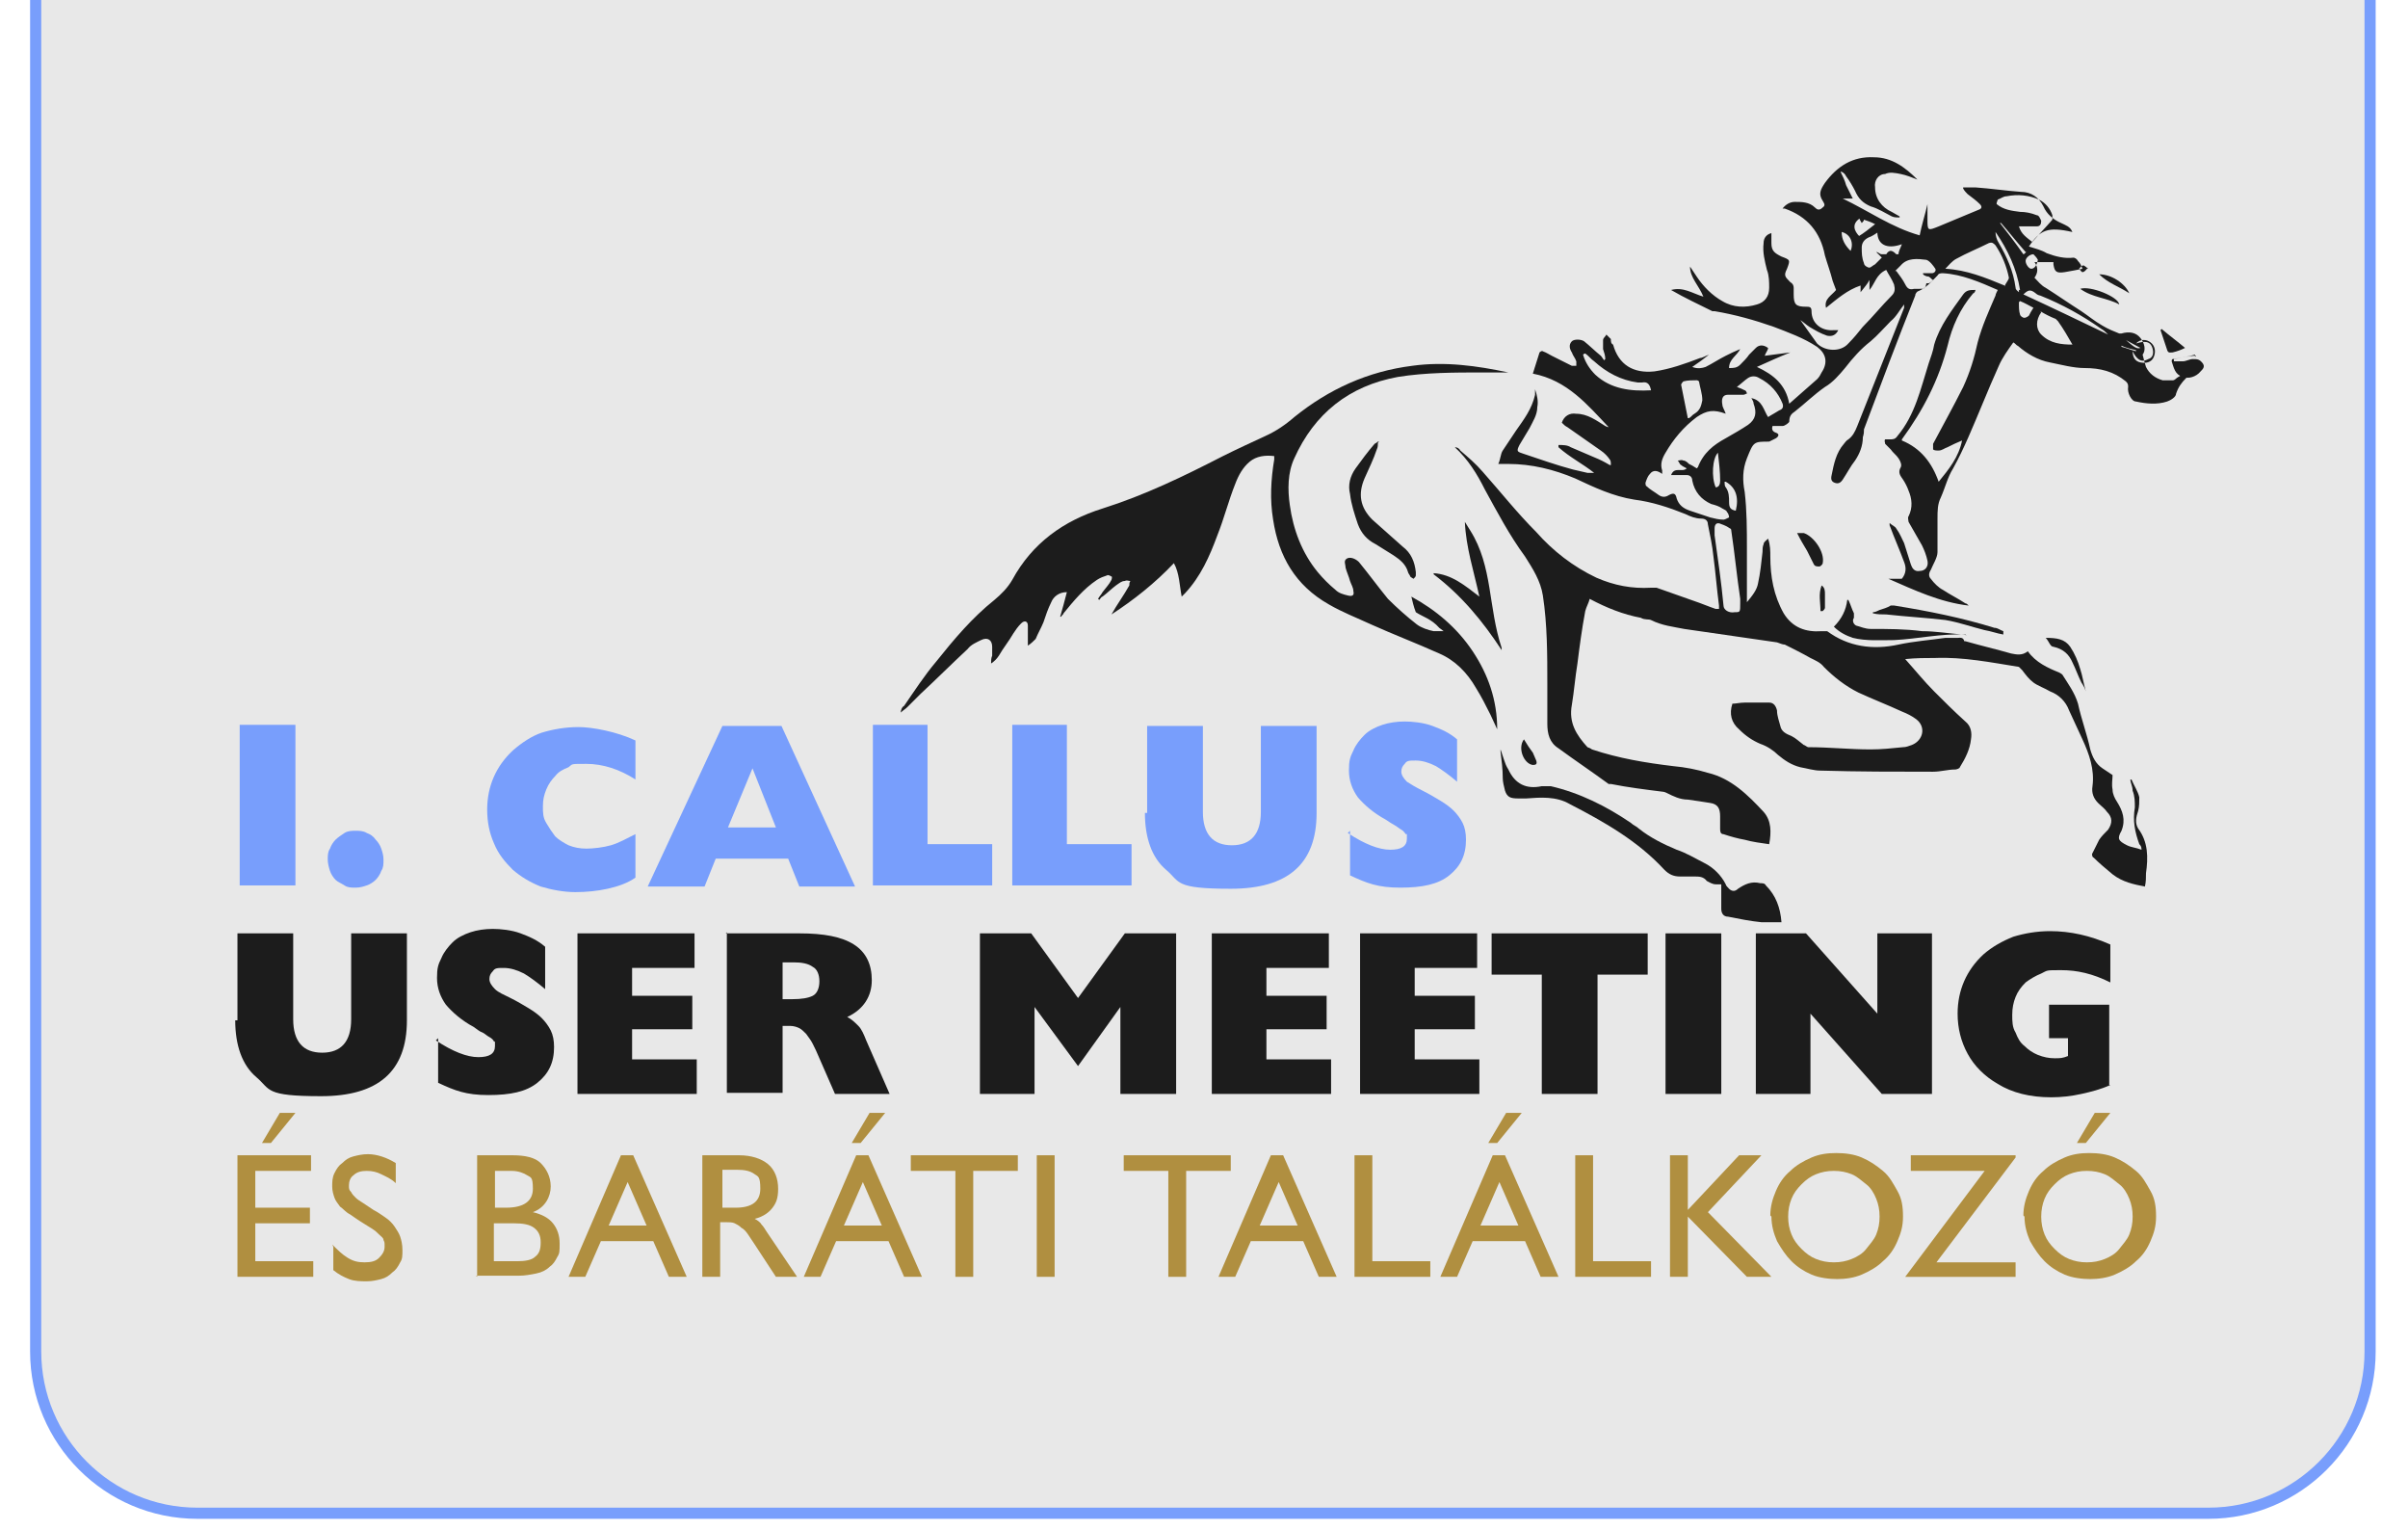 <svg xmlns="http://www.w3.org/2000/svg" id="Layer_1" data-name="Layer 1" viewBox="0 0 216 137.2"><defs><style>      .cls-1 {        fill: none;        stroke: #789efc;      }      .cls-2 {        fill: #e8e8e8;      }      .cls-2, .cls-3, .cls-4, .cls-5 {        stroke-width: 0px;      }      .cls-3 {        fill: #1c1c1c;      }      .cls-4 {        fill: #b08f40;      }      .cls-5 {        fill: #789efc;      }    </style></defs><g><path class="cls-2" d="M3.2,0v121.2c0,8,6.5,14.5,14.5,14.5h180.4c8,0,14.5-6.5,14.5-14.5V0H3.2Z"></path><path class="cls-1" d="M3.2,0v121.2c0,8,6.5,14.5,14.5,14.5h180.4c8,0,14.5-6.5,14.5-14.5V0"></path></g><g><path class="cls-5" d="M21.5,65h5v14.4h-5v-14.4Z"></path><path class="cls-5" d="M29.4,77.1c0-.4,0-.7.2-1,.1-.3.3-.6.5-.8.2-.2.5-.4.8-.6s.7-.2,1-.2.7,0,1,.2c.3.1.6.3.8.6.2.2.4.5.5.8.1.3.2.6.2,1s0,.7-.2,1c-.1.3-.3.6-.5.8s-.5.4-.8.5c-.3.1-.6.2-1,.2s-.7,0-1-.2-.6-.3-.8-.5-.4-.5-.5-.8c-.1-.3-.2-.7-.2-1Z"></path></g><g><path class="cls-5" d="M57,69.9c-1.4-.9-2.9-1.4-4.4-1.4s-1.2,0-1.6.3c-.5.2-.9.4-1.2.8-.3.3-.6.7-.8,1.2-.2.5-.3.9-.3,1.5s0,1,.3,1.5.5.8.8,1.2c.3.3.8.6,1.2.8.5.2,1,.3,1.6.3s1.5-.1,2.2-.3c.7-.2,1.4-.6,2.2-1v3.9c-.7.5-1.6.8-2.5,1s-1.9.3-2.9.3-2.1-.2-3.1-.5c-1-.4-1.8-.9-2.5-1.5-.7-.7-1.3-1.4-1.7-2.4-.4-.9-.6-1.9-.6-3,0-2.1.8-3.9,2.3-5.3.8-.7,1.7-1.3,2.6-1.6,1-.3,2.1-.5,3.3-.5s3.4.4,5.1,1.2v4Z"></path><path class="cls-5" d="M58.1,79.5l6.7-14.4h5.3l6.6,14.4h-5l-1-2.5h-6.5l-1,2.5h-5.1ZM69.6,74.2l-2.1-5.3-2.2,5.3h4.3Z"></path><path class="cls-5" d="M78.2,65h5v10.7h5.8v3.7h-10.7v-14.4Z"></path><path class="cls-5" d="M90.7,65h5v10.7h5.8v3.7h-10.7v-14.4Z"></path><path class="cls-5" d="M102.9,72.9v-7.8h5v7.7c0,2,.9,3,2.6,3s2.6-1,2.6-3v-7.7h5v7.8c0,4.6-2.6,6.8-7.7,6.8s-4.5-.6-5.8-1.7-1.9-2.9-1.9-5.1Z"></path><path class="cls-5" d="M120.9,74.7c1.5,1,2.8,1.5,3.8,1.5s1.5-.3,1.5-1,0-.3-.1-.4-.2-.3-.4-.4c-.2-.1-.4-.3-.6-.4s-.5-.3-.8-.5c-1.1-.6-1.9-1.3-2.5-2-.5-.7-.8-1.5-.8-2.4s.1-1.2.4-1.8c.2-.5.6-1,1-1.4.4-.4,1-.7,1.6-.9.6-.2,1.3-.3,2-.3s1.7.1,2.5.4c.8.3,1.5.6,2.2,1.2v3.8c-.7-.6-1.4-1.1-1.9-1.4-.6-.3-1.2-.5-1.8-.5s-.8,0-1,.3c-.2.2-.3.4-.3.7s.2.6.5.9c.3.2.8.5,1.4.8.6.3,1.1.6,1.6.9.5.3.9.6,1.2.9s.6.7.8,1.1c.2.4.3.9.3,1.5,0,1.4-.5,2.4-1.5,3.2s-2.4,1.1-4.4,1.1-3-.4-4.5-1.1v-4Z"></path></g><g><path class="cls-3" d="M21.3,91.5v-7.8h5v7.7c0,2,.9,3,2.6,3s2.6-1,2.6-3v-7.7h5v7.8c0,4.6-2.6,6.8-7.7,6.8s-4.5-.6-5.8-1.7-1.9-2.9-1.9-5.1Z"></path><path class="cls-3" d="M39.1,93.3c1.5,1,2.8,1.5,3.8,1.5s1.5-.3,1.5-1,0-.3-.1-.4c0-.1-.2-.3-.4-.4s-.4-.3-.6-.4c-.3-.1-.5-.3-.8-.5-1.1-.6-1.9-1.3-2.5-2-.5-.7-.8-1.5-.8-2.4s.1-1.2.4-1.8c.2-.5.6-1,1-1.4s1-.7,1.6-.9c.6-.2,1.3-.3,2-.3s1.7.1,2.5.4c.8.3,1.5.6,2.2,1.2v3.8c-.7-.6-1.4-1.1-1.9-1.4-.6-.3-1.2-.5-1.8-.5s-.8,0-1,.3c-.2.2-.3.4-.3.7s.2.6.5.9.8.5,1.4.8c.6.3,1.1.6,1.6.9.5.3.9.6,1.2.9.3.3.6.7.8,1.1s.3.9.3,1.5c0,1.4-.5,2.4-1.5,3.2s-2.4,1.1-4.4,1.1-3-.4-4.5-1.1v-4Z"></path><path class="cls-3" d="M51.8,98.1v-14.4h10.5v3.1h-5.6v2.5h5.4v3h-5.4v2.7h5.8v3.1h-10.7Z"></path><path class="cls-3" d="M65.1,83.7h6.6c2.2,0,3.8.3,4.9,1,1.1.7,1.6,1.8,1.6,3.2s-.7,2.6-2.2,3.3c.4.2.7.5,1,.8.3.3.5.8.7,1.3l2.1,4.8h-4.9l-1.4-3.2c-.2-.5-.4-.9-.6-1.3-.2-.4-.4-.6-.6-.9-.2-.2-.4-.4-.6-.5-.2-.1-.5-.2-.8-.2h-.7v6h-5v-14.4ZM70.1,89.6h1c.8,0,1.4-.1,1.8-.3s.6-.7.6-1.3-.2-1.1-.6-1.3c-.4-.3-1-.4-1.7-.4h-1v3.4Z"></path><path class="cls-3" d="M87.9,98.1v-14.4h4.6l4.2,5.8,4.2-5.8h4.6v14.4h-5v-7.8l-3.8,5.3-3.9-5.3v7.8h-5Z"></path><path class="cls-3" d="M108.7,98.1v-14.4h10.5v3.1h-5.6v2.5h5.4v3h-5.4v2.7h5.8v3.1h-10.7Z"></path><path class="cls-3" d="M122,98.1v-14.4h10.5v3.1h-5.6v2.5h5.4v3h-5.4v2.7h5.8v3.1h-10.7Z"></path><path class="cls-3" d="M133.8,83.7h14v3.7h-4.5v10.7h-5v-10.7h-4.5v-3.7Z"></path><path class="cls-3" d="M149.4,83.7h5v14.4h-5v-14.4Z"></path><path class="cls-3" d="M157.5,98.1v-14.4h4.5l6.4,7.2v-7.2h4.9v14.4h-4.5l-6.4-7.2v7.2h-4.9Z"></path><path class="cls-3" d="M189.3,97.3c-.9.4-1.7.6-2.6.8-.9.2-1.8.3-2.7.3-1.9,0-3.5-.4-4.8-1.2-1.2-.7-2.1-1.6-2.7-2.7-.6-1.1-.9-2.3-.9-3.6,0-2.1.8-3.9,2.3-5.3.8-.7,1.7-1.2,2.7-1.6,1-.3,2.1-.5,3.3-.5,1.8,0,3.6.4,5.4,1.2v3.4c-1.6-.8-3-1.1-4.4-1.1s-1.2,0-1.8.3c-.5.2-1,.5-1.4.8-.4.4-.7.8-.9,1.3-.2.5-.3,1-.3,1.6s0,1.1.3,1.6c.2.5.4.9.8,1.2.3.3.7.6,1.2.8.5.2,1,.3,1.5.3s.7,0,1.2-.2v-1.6h-1.7v-3h5.4v7.3Z"></path></g><g><path class="cls-4" d="M21.3,114.5v-10.9h6.6v1.4h-5v3.3h4.9v1.4h-4.9v3.4h5.2v1.4h-6.7ZM25.1,99.8h1.4l-2.2,2.7h-.8l1.6-2.7Z"></path><path class="cls-4" d="M29.8,111.6c.5.5.9.9,1.4,1.2s.9.4,1.5.4,1-.1,1.3-.4.5-.6.5-1,0-.4-.1-.6c0-.2-.2-.3-.4-.5-.2-.2-.3-.3-.6-.5s-.5-.3-.8-.5c-.5-.3-.9-.6-1.2-.8-.4-.2-.6-.5-.9-.7-.2-.3-.4-.5-.5-.8-.1-.3-.2-.6-.2-1s0-.8.2-1.2.4-.7.7-.9c.3-.3.6-.5,1-.6s.8-.2,1.3-.2c.8,0,1.7.3,2.5.8v1.8c-.4-.4-.9-.6-1.3-.8-.4-.2-.8-.3-1.3-.3s-.9.1-1.2.4c-.3.2-.4.6-.4.9s0,.4.2.6c.1.2.2.3.4.5.2.2.4.3.7.5.3.2.6.4.9.6.4.2.8.5,1.1.7s.6.5.8.8c.2.3.4.6.5.9.1.3.2.7.2,1.2s0,.8-.2,1.1c-.2.4-.4.7-.7.9-.3.3-.6.5-1,.6s-.8.2-1.3.2-1.1,0-1.6-.2-.9-.4-1.4-.8v-2.1Z"></path><path class="cls-4" d="M42.8,114.5v-10.9h3.2c1.1,0,2,.2,2.5.7s.9,1.2.9,2.1-.5,1.9-1.6,2.3c.8.2,1.4.5,1.8,1,.4.5.6,1.1.6,1.8s0,.9-.2,1.2c-.2.4-.4.7-.7.9-.3.3-.7.5-1.2.6-.5.1-1,.2-1.6.2h-3.8ZM45.4,108.3c1.6,0,2.4-.6,2.4-1.7s-.2-1-.5-1.2c-.3-.2-.8-.4-1.4-.4h-1.5v3.3h1.1ZM44.3,113.1h2.1c.7,0,1.3-.1,1.6-.4.4-.3.5-.7.5-1.3s-.2-1-.6-1.3-1-.4-1.8-.4h-1.8v3.4Z"></path><path class="cls-4" d="M51,114.5l4.7-10.9h1.1l4.8,10.9h-1.6l-1.4-3.2h-4.7l-1.4,3.2h-1.6ZM54.6,109.9h3.4l-1.7-3.9-1.7,3.9Z"></path><path class="cls-4" d="M66.3,103.6c1.1,0,2,.3,2.6.8.6.5.9,1.3.9,2.2s-.2,1.3-.5,1.7c-.3.4-.8.8-1.6,1,.2.1.5.3.6.5.2.2.3.4.5.7l2.7,4h-1.9l-1.9-2.9c-.2-.3-.4-.6-.6-.9s-.4-.5-.6-.6c-.2-.2-.4-.3-.6-.4s-.5-.1-.8-.1h-.5v4.9h-1.6v-10.9h3.2ZM66,108.3c1.5,0,2.2-.6,2.2-1.7s-.2-1.1-.5-1.3c-.4-.3-.9-.4-1.6-.4h-1.3v3.4h1.3Z"></path><path class="cls-4" d="M72.1,114.5l4.7-10.9h1.1l4.8,10.9h-1.6l-1.4-3.2h-4.7l-1.4,3.2h-1.6ZM75.7,109.9h3.4l-1.7-3.9-1.7,3.9ZM78,99.8h1.4l-2.2,2.7h-.8l1.6-2.7Z"></path><path class="cls-4" d="M81.7,103.6h9.6v1.4h-4v9.5h-1.6v-9.5h-4v-1.4Z"></path><path class="cls-4" d="M93,103.6h1.6v10.9h-1.6v-10.9Z"></path><path class="cls-4" d="M100.8,103.6h9.6v1.4h-4v9.5h-1.6v-9.5h-4v-1.4Z"></path><path class="cls-4" d="M109.3,114.5l4.7-10.9h1.1l4.8,10.9h-1.6l-1.4-3.2h-4.7l-1.4,3.2h-1.6ZM113,109.9h3.4l-1.7-3.9-1.7,3.9Z"></path><path class="cls-4" d="M121.5,103.6h1.6v9.5h5.2v1.4h-6.8v-10.9Z"></path><path class="cls-4" d="M129.2,114.5l4.7-10.9h1.1l4.8,10.9h-1.6l-1.4-3.2h-4.7l-1.4,3.2h-1.6ZM132.8,109.9h3.4l-1.7-3.9-1.7,3.9ZM135.1,99.8h1.4l-2.2,2.7h-.8l1.6-2.7Z"></path><path class="cls-4" d="M141.3,103.6h1.6v9.5h5.2v1.4h-6.8v-10.9Z"></path><path class="cls-4" d="M149.8,114.5v-10.9h1.6v4.9l4.6-4.9h2l-4.8,5.1,5.7,5.8h-2.2l-5.3-5.4v5.4h-1.6Z"></path><path class="cls-4" d="M158.8,109c0-.8.2-1.5.5-2.2.3-.7.7-1.3,1.3-1.8.5-.5,1.2-.9,1.9-1.2.7-.3,1.4-.4,2.2-.4s1.6.1,2.3.4,1.3.7,1.9,1.2.9,1.1,1.3,1.8.5,1.4.5,2.3-.2,1.5-.5,2.2c-.3.7-.7,1.3-1.3,1.8-.5.5-1.2.9-1.9,1.2-.7.3-1.5.4-2.2.4s-1.6-.1-2.3-.4c-.7-.3-1.3-.7-1.8-1.2-.5-.5-.9-1.1-1.3-1.8-.3-.7-.5-1.4-.5-2.2ZM160.4,109.1c0,.6.1,1.1.3,1.6.2.5.5.9.9,1.3.4.4.8.7,1.3.9.5.2,1,.3,1.6.3s1.1-.1,1.6-.3,1-.5,1.3-.9.7-.8.9-1.3c.2-.5.3-1,.3-1.6s-.1-1.1-.3-1.6c-.2-.5-.5-1-.9-1.3s-.8-.7-1.3-.9c-.5-.2-1-.3-1.6-.3s-1.1.1-1.6.3c-.5.2-.9.5-1.3.9s-.7.8-.9,1.3c-.2.5-.3,1-.3,1.6Z"></path><path class="cls-4" d="M178.1,105h-6.7v-1.4h9.4v.2l-7.1,9.4h7.1v1.3h-9.9l7.2-9.6Z"></path><path class="cls-4" d="M181.5,109c0-.8.2-1.5.5-2.2.3-.7.7-1.3,1.3-1.8.5-.5,1.2-.9,1.9-1.2.7-.3,1.4-.4,2.2-.4s1.6.1,2.3.4,1.3.7,1.9,1.2.9,1.1,1.3,1.8.5,1.4.5,2.3-.2,1.5-.5,2.2c-.3.7-.7,1.3-1.3,1.8-.5.5-1.2.9-1.9,1.2-.7.3-1.5.4-2.2.4s-1.6-.1-2.3-.4c-.7-.3-1.3-.7-1.8-1.2-.5-.5-.9-1.1-1.3-1.8-.3-.7-.5-1.4-.5-2.2ZM183.1,109.1c0,.6.1,1.1.3,1.6.2.5.5.9.9,1.3.4.4.8.7,1.3.9.5.2,1,.3,1.6.3s1.1-.1,1.6-.3,1-.5,1.3-.9.7-.8.9-1.3c.2-.5.3-1,.3-1.6s-.1-1.1-.3-1.6c-.2-.5-.5-1-.9-1.3s-.8-.7-1.3-.9c-.5-.2-1-.3-1.6-.3s-1.1.1-1.6.3c-.5.2-.9.5-1.3.9s-.7.8-.9,1.3c-.2.5-.3,1-.3,1.6ZM187.9,99.8h1.4l-2.2,2.7h-.8l1.6-2.7Z"></path></g><g><path class="cls-3" d="M190.3,31.1s0,0,0,0c.4.1.9.3,1.3.4,0,0,0,0,0-.1-.4-.1-.9-.2-1.3-.4M190.7,30.5c.8.7,1,.8,1.3.7-.4-.2-.9-.5-1.3-.7M192.9,33.3s0,0-.1.1c.6.5,1.1,1,1.7,1.5,0,0,0,0,0,0-.6-.5-1.1-1-1.7-1.5M187.3,24.1c-.2-.2-.4-.3-.4-.3-.2,0-.3.2-.4.3.1.1.2.3.3.3.2,0,.3-.2.5-.4M166,22.5c.3-.7,0-1.5-.8-1.7,0,.7.3,1.2.8,1.7M181.7,22.6c-.8-.9-1.5-1.8-2.2-2.6,0,0,0,0-.1,0,.7.9,1.4,1.8,2.1,2.8.1,0,.2-.2.3-.2M191.6,30.8c.7-.2,1.3-.3,1.5.5.1.4,0,.8-.4.9-.7.4-1.1-.1-1.4-.7,0,.5.2.9.7,1,.5.1,1,0,1.2-.5.2-.5.1-1-.3-1.3-.4-.3-.9-.3-1.3.1M182.8,23.3c-.1-.2-.3-.4-.4-.5-.3,0-.7.3-.7.6,0,.3.3.7.5.7.3,0,.5-.3.6-.8M181.1,27.1c0,.5,0,.8.1,1.1,0,.1.2.3.4.3.1,0,.3-.1.4-.2.1-.2.2-.4.4-.7-.4-.2-.7-.4-1.2-.6M154.7,43.2c0,.2,0,.4.1.5.3.4.3.9.3,1.3,0,.5.1.7.6.8.3-1.2,0-2.1-.9-2.6M154.1,40.6c-.5.5-.6,2.2-.2,3.1.3,0,.4-.3.4-.6,0-.8-.1-1.6-.2-2.5M166.7,21.2c.5-.3,1-.7,1.5-1.1-.4-.2-.7-.3-1-.4,0,.1-.1.2-.2.3-.1-.2-.2-.3-.2-.4-.7.5-.5,1.1,0,1.6M181.1,26s0,0,.1,0c-.3-1.9-1.1-3.6-2.2-5.2,0,.3.1.7.3,1,.7,1.2,1.3,2.5,1.5,4,0,.2.2.3.3.4M151.5,37.5c.2-.1.3-.3.5-.4.5-.3.6-.7.7-1.2,0-.6-.2-1.1-.3-1.7,0,0-.1-.1-.2-.1-.4,0-.8,0-1.2.1,0,0-.2.2-.2.3.2,1,.4,2,.6,3M181.5,26.4c2.6,1.2,5.1,2.4,7.6,3.6,0,0,0,0,0,0-.2-.2-.4-.4-.6-.5-1.7-1.2-3.5-2.2-5.5-3-.1,0-.3-.1-.4-.2-.5-.4-.7-.3-1.2.2M142.2,31.7c0,0-.1,0-.2.1.2.7.6,1.3,1.1,1.8,1.4,1.3,3.2,1.5,5,1.4-.1-.5-.3-.8-.8-.7-.1,0-.3,0-.4,0-1.5-.2-2.8-.9-3.9-1.9-.3-.2-.5-.5-.8-.7M183.1,28c-.5.7-.5,1.5,0,2,.8.8,1.8.9,2.8.9-.4-.7-.8-1.4-1.3-2.1,0,0-.1-.1-.2-.2-.5-.2-.9-.4-1.4-.7M168.5,20.8c-.3.2-.6.4-.9.5-.4.2-.6.5-.6.9,0,.5,0,.9.2,1.4,0,.2.3.4.5.4.1,0,.3-.2.5-.3.2-.2.4-.4.6-.6-.1-.1-.3-.3-.5-.5,0,0,0,0,0,0,.2,0,.3.2.5.2.1,0,.4,0,.4,0,.3-.5.6-.3.9,0,0,0,0,0,.2,0,0-.3.2-.6.3-.9-1.4.5-2.2,0-2.2-1.1M170.1,24.3c.3.4.6.8.8,1.2.2.4.4.5.8.4.2,0,.3,0,.5,0,.4,0,.5,0,.6-.5,0,0,.1,0,.2,0,.1,0,.3-.2.4-.3-.1,0-.2-.2-.4-.3-.2,0-.4-.1-.5-.2,0,0,0,0,0-.1.3,0,.5,0,.8,0,.2,0,.4-.2.3-.4-.2-.3-.5-.7-.8-.8-.8-.1-1.7-.2-2.3.5-.2.2-.4.4-.5.5M179.1,18.2s0,0,0,.1c.6.5,1.3.6,2.1.7.5,0,1,.1,1.5.3.2,0,.3.3.4.5,0,.3-.1.5-.4.5-.2,0-.4,0-.6,0-.3,0-.7,0-1,0,.2.7.7,1,1.2,1.4.6-.7,1.2-1.3,1.8-2,0,0,0-.3,0-.4-.2-.6-.6-1.1-1.2-1.4-.9-.4-1.9-.5-2.9-.3-.3,0-.5.2-.8.3M156.1,54.1c0,0,0-.3,0-.4-.3-2-.5-4.1-.8-6.1,0,0,0-.2-.1-.2-.3-.2-.5-.3-.8-.4-.4-.2-.6,0-.6.4,0,.2,0,.4,0,.6.3,2.1.6,4.2.8,6.3,0,.4.5.7,1,.6.5,0,.5,0,.5-.8M179.8,25.7c.1-.3.4-.6.4-.8-.2-1-.6-2-1.2-2.9-.2-.2-.3-.3-.6-.2-1,.5-2,.9-2.9,1.4-.4.2-.7.6-1,.9,1.9.1,3.6.8,5.3,1.5M152.3,41.9c.5-1.3,1.4-2,2.5-2.6.7-.4,1.4-.8,2-1.2.7-.5.8-1.1.5-1.9,0-.2-.1-.3-.2-.5,1,.2,1.1,1.1,1.5,1.7.3-.2.7-.4,1-.6.3-.1.4-.3.3-.6-.4-1-1.1-1.8-2.1-2.3-.3-.2-.7-.2-1,0-.3.2-.6.5-1,.8.3.1.5.2.7.3.1,0,.2.2.2.3-.1,0-.2.1-.3.1-.5,0-.9,0-1.4,0-.5,0-.6.4-.5.9,0,.2.2.5.3.8-1.1-.4-1.7-.3-2.6.3-1.2.9-2.1,2-2.8,3.2-.3.5-.5,1-.3,1.6,0,0,0,.1,0,.3-.4-.3-.8-.4-1.1,0-.2.2-.3.5-.4.8,0,0,0,.3.1.3.3.3.7.5,1.1.8.3.2.6.2.9,0,.4-.2.6-.2.7.3.2.6.6.9,1.2,1.1.6.2,1.2.4,1.8.6.4.1.8.2,1.2.2.1,0,.3-.1.5-.2,0-.2-.1-.4-.2-.5,0-.1-.2-.2-.4-.3-.3-.2-.6-.3-1-.4-.9-.4-1.5-1.1-1.7-2.1,0-.3-.2-.5-.5-.5-.2,0-.5,0-.7,0-.2,0-.4,0-.7,0,.3-.8,1-.2,1.4-.6-.2-.1-.4-.2-.5-.3-.1,0-.2-.3-.3-.4.2,0,.3-.1.5,0,.2,0,.4.2.5.3.2.1.4.2.7.4M170.6,51.9c.4-.5.4-1,.2-1.5-.4-1.1-.9-2.2-1.3-3.3,0,0,0,0,0-.2.2.2.5.3.6.5.3.4.5.9.7,1.3.2.6.4,1.3.6,1.9.1.3.3.7.8.6.5,0,.8-.4.7-.9-.1-.5-.3-1-.5-1.4-.4-.7-.8-1.4-1.2-2.1,0-.1-.1-.4,0-.5.4-.8.3-1.6,0-2.3-.1-.3-.3-.7-.5-1-.2-.3-.5-.6-.2-1.1.1-.2,0-.5-.2-.8-.2-.3-.5-.5-.7-.8-.2-.2-.3-.3-.5-.5,0-.1-.1-.3,0-.4,0,0,.2,0,.4,0,.3,0,.5,0,.7-.3,1.6-1.9,2.1-4.3,2.8-6.5.2-.6.4-1.1.5-1.7.5-1.7,1.6-3.1,2.6-4.5.3-.4.6-.4,1.1-.4,0,.1-.1.3-.2.3-1.2,1.4-1.9,3-2.3,4.7-.8,3.1-2.2,5.8-4.1,8.4,0,0,0,0,0,.1,1.7.7,2.7,2,3.3,3.7.9-1.1,1.8-2.2,2.1-3.7-.5.2-.9.4-1.3.6-.3.1-.5.3-.8.3-.2,0-.4,0-.5-.1,0,0,0-.3,0-.5.9-1.7,1.8-3.3,2.7-5.1.6-1.3,1-2.6,1.3-4,.4-1.5,1-2.8,1.6-4.2,0-.1.1-.3.2-.5-1.6-.7-3.2-1.4-4.9-1.5-.2,0-.4,0-.5.2-.5.5-1,1.1-1.7,1.4-.1,0-.3.2-.3.4-1.6,4-3.1,8-4.6,12,0,.2,0,.4-.1.7,0,.8-.3,1.5-.7,2.1-.4.5-.7,1.1-1.1,1.7-.2.3-.4.4-.7.3-.3-.1-.4-.3-.3-.7.2-1,.4-2,1.1-2.8.1-.1.2-.3.4-.4.4-.3.6-.7.8-1.2,1.4-3.5,2.8-7.1,4.2-10.6,0,0,0-.2,0-.3-.4.5-.7,1.1-1.2,1.5-.6.6-1.2,1.3-1.8,1.8-.9.7-1.6,1.5-2.3,2.4-.5.6-1.1,1.3-1.8,1.7-1,.7-1.8,1.5-2.7,2.2-.3.2-.5.4-.5.9,0,.1-.4.4-.6.4-.3,0-.6,0-.9,0-.1.3,0,.5.3.6.3.1.3.3,0,.5-.2.1-.4.2-.6.3,0,0,0,0,0,0-1.4,0-1.4,0-2,1.5-.4,1-.4,2-.2,3,.2,1.7.2,3.4.2,5.1,0,1.4,0,2.8,0,4.2,0,.2,0,.4,0,.6.5-.6.9-1.1,1-1.7.2-.9.3-1.9.4-2.8,0-.2,0-.5.1-.7,0-.2.2-.3.4-.5.2.6.2,1.1.2,1.6,0,1.8.3,3.5,1.2,5.1.8,1.3,2,1.7,3.4,1.6.2,0,.3,0,.5,0,1.9,1.4,4.1,1.7,6.4,1.2,1.4-.3,2.8-.4,4.2-.6.4,0,.8,0,1.1,0,.2,0,.5-.1.6.3,0,0,0,0,.1,0,1.4.4,2.7.7,4.1,1.1.5.1,1,.2,1.5-.2.7,1,1.8,1.5,2.8,1.9,0,0,.2.1.3.2.5.8,1.1,1.6,1.4,2.6.3,1.4.8,2.7,1.1,4.1.2.7.5,1.3,1.1,1.7.3.2.6.4.9.6,0,.4-.1.8,0,1.3,0,.4.2.8.4,1.1.5.8.8,1.6.4,2.6-.4.7-.3.9.5,1.3.4.2.8.2,1.3.4,0-.3-.1-.4-.2-.5-.4-1.1-.6-2.1-.4-3.3,0-.5,0-1-.2-1.5,0-.4-.2-.7-.2-1,0,0,0,0,.1,0,.2.5.6,1.1.7,1.6,0,.4,0,.8-.1,1.2-.2.6-.3,1.1,0,1.6.9,1.2.9,2.6.7,4,0,.4,0,.8-.1,1.2-1-.2-2-.4-2.9-1.1-.6-.5-1.2-1-1.7-1.5-.1,0-.2-.3-.1-.4.2-.4.4-.8.6-1.2.2-.3.5-.6.8-.9.4-.6.4-1.1-.1-1.6-.2-.3-.5-.5-.8-.8-.4-.4-.6-.9-.5-1.5.2-1.5-.3-2.9-.9-4.2-.4-.9-.8-1.7-1.2-2.6-.3-.8-.9-1.4-1.7-1.7-.5-.3-1.1-.5-1.5-.8-.4-.3-.7-.7-1-1.1,0,0-.2-.2-.3-.3-2.5-.4-5-.9-7.5-.8-.9,0-1.7,0-2.7.1.9,1,1.7,2,2.6,2.9.9.9,1.8,1.8,2.8,2.7.5.4.6,1,.5,1.6-.1.9-.5,1.7-1,2.5,0,.1-.3.2-.4.2-.7,0-1.3.2-2,.2-3.4,0-6.7,0-10.1-.1-.6,0-1.2-.2-1.8-.3-.8-.2-1.4-.6-2-1.1-.4-.4-1-.8-1.6-1-.7-.3-1.3-.7-1.9-1.3-.7-.6-.9-1.4-.6-2.3.3,0,.7-.1,1.1-.1.7,0,1.5,0,2.2,0,.4,0,.6.3.7.7,0,.5.2,1,.3,1.4.1.5.5.7,1,.9.4.2.7.5,1.1.8.1,0,.3.2.4.2,1.9,0,3.7.2,5.6.2,1,0,1.9-.1,2.9-.2.3,0,.5-.1.8-.2,1-.4,1.3-1.6.4-2.3-.4-.3-.8-.5-1.3-.7-1.3-.6-2.6-1.1-3.9-1.7-1.2-.6-2.2-1.4-3.1-2.3-.3-.4-.8-.6-1.2-.8-.7-.4-1.5-.8-2.3-1.2-.2,0-.4-.1-.7-.2-2.8-.4-5.5-.8-8.3-1.2-1-.2-2-.3-3-.8-.2-.1-.6,0-.9-.2-1.6-.3-3.1-.9-4.6-1.7-.1.4-.3.7-.4,1.1-.3,1.6-.5,3.1-.7,4.7-.2,1.2-.3,2.5-.5,3.7-.3,1.6.4,2.7,1.4,3.8,0,0,.3.1.4.2,2.4.8,4.8,1.2,7.3,1.5,1.1.1,2.1.3,3.1.6,2.1.5,3.6,2,5,3.5.7.8.7,1.8.5,2.9-.7-.1-1.5-.2-2.2-.4-.6-.1-1.3-.3-1.9-.5-.3,0-.3-.3-.3-.5,0-.4,0-.7,0-1.1,0-.7-.2-1.1-.9-1.2-.6-.1-1.3-.2-2-.3-.7,0-1.3-.3-1.9-.6,0,0-.2-.1-.3-.1-1.6-.2-3.2-.4-4.7-.7,0,0-.2,0-.2,0-1.5-1.1-3-2.1-4.5-3.2-.8-.5-1-1.3-1-2.2,0-1.2,0-2.3,0-3.5,0-2.7,0-5.4-.4-8-.2-1.3-.9-2.4-1.6-3.5-1.4-1.9-2.5-4-3.6-6-.7-1.4-1.5-2.7-2.7-3.8.2,0,.4.1.5.3.7.6,1.4,1.2,2,1.9,1.6,1.8,3.1,3.7,4.8,5.4,1.5,1.7,3.3,3.1,5.4,4.1,1.6.7,3.2,1,4.9.9.2,0,.3,0,.5,0,1.1.4,2.3.8,3.4,1.2.6.2,1.3.5,1.9.7,0,0,.2,0,.3,0,0-.1,0-.2,0-.3-.2-1.5-.3-2.9-.5-4.4-.1-1-.3-1.9-.5-2.9,0-.3-.2-.5-.6-.5-.5,0-1-.2-1.4-.4-1.5-.6-3-1.1-4.6-1.3-1.9-.3-3.6-1.1-5.3-1.9-1.9-.8-3.9-1.3-6-1.3-.3,0-.5,0-.9,0,.2-.4.2-.9.4-1.2.4-.6.8-1.2,1.2-1.8.7-1,1.4-1.9,1.7-3.2,0-.1,0-.3,0-.5.2.6.3,1.1.2,1.6,0,.7-.4,1.3-.7,1.9-.3.5-.6,1-.9,1.5-.3.6-.2.6.4.8,1.5.5,2.9,1,4.4,1.4.4.1.9.2,1.3.3.2,0,.4,0,.6,0-1-.8-2.2-1.4-3.2-2.3,0,0,0-.1,0-.2.4,0,.8,0,1.1.2.7.3,1.4.6,2.1.9.5.2.9.4,1.4.7,0,0,0,0,.1,0,0-.2,0-.4-.1-.5-.2-.3-.5-.6-.8-.8-1-.7-2-1.4-3-2.1-.2-.1-.3-.2-.5-.4.2-.6.7-.9,1.3-.8,1,0,1.8.6,2.6,1.1,0,0,.2.1.3.1-1.9-2-3.7-4.2-6.8-4.8.2-.6.4-1.3.6-1.9,0,0,.2-.2.3-.1.3.1.6.3.8.4.6.3,1.2.6,1.8.9.1,0,.4,0,.4,0,0-.1,0-.3,0-.4-.1-.3-.3-.5-.4-.8-.2-.3-.3-.7,0-1,.2-.2.8-.2,1.1,0,.5.4,1,.9,1.5,1.3.1.1.2.3.3.4,0,0,0,0,.1-.1,0-.3-.1-.6-.2-.9,0-.3,0-.5,0-.8,0-.2.2-.3.3-.5.1.1.3.3.4.4,0,.2,0,.4.2.5.5,1.8,1.8,2.6,3.7,2.4,1.4-.2,2.8-.7,4.1-1.2.2,0,.5-.2.8-.3,0,0,0,0,0,0-.5.4-.9.7-1.5,1.1.5.2.9.1,1.2,0,.6-.3,1.2-.7,1.8-1,.4-.2.8-.4,1.3-.6-.3.6-1,.9-1,1.7.4,0,.7,0,1-.3.3-.3.6-.6.8-.9.2-.2.4-.4.6-.6.3-.3.7-.3,1.1,0,0,.2-.2.4-.3.7.8-.1,1.5-.2,2.3-.3,0,0,0,0,0,0-1,.4-1.9.8-3,1.3,1.5.7,2.6,1.6,2.9,3.3.9-.8,1.7-1.5,2.5-2.2.2-.2.3-.4.4-.6.6-.9.4-1.7-.4-2.3-1.2-.8-2.6-1.3-3.9-1.8-1.7-.6-3.5-1.1-5.3-1.4,0,0-.2,0-.2,0-1.2-.6-2.5-1.2-3.7-1.9,1.1-.3,1.9.3,2.9.6-.4-1-1.2-1.7-1.2-2.7.2.3.4.6.6.9.6.9,1.4,1.7,2.3,2.2,1,.6,2.1.6,3.1.3.7-.2,1.1-.7,1.1-1.5,0-.5,0-1.1-.2-1.6-.2-.8-.4-1.6-.3-2.4,0-.5.3-.8.7-.9,0,.3,0,.6,0,.9,0,.7.3.9.9,1.2.8.3.8.3.5,1.1-.3.6-.2.7.3,1.2.2.1.3.3.3.5,0,.2,0,.4,0,.6,0,.9.2,1.1,1.1,1.1.3,0,.5,0,.5.4,0,1.1.9,1.8,2,1.7.1,0,.2,0,.4,0-.2.4-.5.6-1,.5-.6-.2-1.1-.5-1.6-.8-.3-.2-.5-.4-.8-.6,0,0,0,0,0,0,.5.7,1,1.4,1.5,2.1.7.7,2.1.8,2.8,0,.5-.5.9-1,1.3-1.5.9-.9,1.7-1.9,2.6-2.8.3-.3.3-.6.2-1-.2-.5-.5-.9-.7-1.3-.9.4-1,1.2-1.5,1.8,0-.3,0-.6,0-.9,0,0,0,0,0,0-.2.4-.5.7-.8,1.1v-.6c-1.2.4-2.1,1.2-3.1,2-.2-.8.5-1.1.9-1.6-.1-.3-.2-.5-.3-.8-.2-.8-.5-1.6-.7-2.3-.4-2.1-1.6-3.5-3.6-4.2,0,0-.1,0-.2,0,.3-.4.7-.6,1.1-.6.6,0,1.3,0,1.8.5.2.2.4.3.7,0,.3-.2.1-.4,0-.6-.4-.6-.2-1,.2-1.6,1.1-1.5,2.5-2.4,4.4-2.3,1.6,0,2.8.9,3.9,2-.5-.2-1-.4-1.5-.5-.5-.1-1-.2-1.4,0-.6,0-1,.6-.9,1.2,0,1,.6,1.8,1.5,2.2.2.1.5.3.7.4,0,0,0,0,0,.1-.2,0-.5,0-.7-.1-.6-.3-1.2-.7-1.9-.9-.7-.3-1.1-.7-1.4-1.4-.2-.4-.5-.9-.8-1.3-.1-.2-.2-.3-.4-.4,0,0,0,0-.1,0,.2.4.4.8.5,1.2.2.4.4.8.6,1.2-.3,0-.6,0-.9,0,2.3,1.1,4.4,2.6,6.9,3.3.2-1,.5-1.9.7-2.8,0,0,0,0,0,0,0,.4,0,.9,0,1.3,0,1.1,0,1.1,1,.7,1.2-.5,2.4-1,3.6-1.5.3-.1.3-.3.1-.5-.3-.3-.7-.6-1.1-.9-.1-.1-.3-.3-.4-.5,0,0,0,0,0-.1.4,0,.8,0,1.1,0,1.4.1,2.7.3,4.1.4.9,0,1.6.5,2,1.3.3.7.9,1.2,1.6,1.5.4.2.8.3,1,.8-2.2-.5-2.9-.2-3.9,1.3.6.2,1.1.3,1.6.6.8.3,1.6.5,2.4.4.1,0,.3.1.4.3.2.2.3.4.4.7-.5.1-1,.2-1.6.3-.7.1-.9,0-1-.7,0,0,0-.1,0-.2h-1.7q.5.7,0,1.4c.3.3.6.7,1,.9,1.1.7,2.1,1.4,3.2,2.1.6.4,1.2.9,1.9,1.3.5.3,1,.5,1.5.7,0,0,.2,0,.2,0,.7-.2,1.3-.1,1.7.4.4.5.5,1.1.2,1.5.1.4.2.8.3,1.1.3.6.8,1,1.5,1.2.3,0,.6,0,.9,0,.2,0,.3-.2.5-.3,0,0,.2-.1.3-.2.2-.1.5-.3.8-.5-.1.3-.2.6-.4.8-.4.4-.7.8-.9,1.4,0,.3-.5.6-.8.7-.9.3-1.9.2-2.8,0-.4,0-.8-.8-.7-1.3,0-.2,0-.3-.2-.5-1.1-.9-2.3-1.2-3.7-1.2-1,0-2.1-.3-3.1-.5-1.1-.2-2.1-.8-2.9-1.5-.1,0-.2-.2-.4-.3-.5.7-1,1.4-1.3,2.1-.5,1.1-1,2.3-1.5,3.5-.8,1.9-1.6,3.9-2.6,5.7-.5.8-.7,1.7-1.1,2.6-.3.6-.3,1.2-.3,1.9,0,1,0,2,0,3,0,.5-.4,1.1-.6,1.6-.2.3-.2.6,0,.8.3.4.7.8,1.1,1,.6.4,1.4.8,2,1.2.1,0,.2.1.3.2-2.6-.3-4.9-1.4-7.2-2.4"></path><path class="cls-3" d="M129.1,56.3c-.7-.8-1.5-1-2.1-1.4-.2-.5-.3-1-.4-1.4,2.2,1.2,4.1,2.8,5.5,4.9,1.4,2.1,2.2,4.4,2.2,7-.2-.4-.4-.9-.6-1.3-.4-.8-.8-1.6-1.3-2.4-.8-1.4-1.9-2.5-3.3-3.1-2-.9-4.1-1.7-6.1-2.6-1.3-.6-2.6-1.1-3.8-1.8-3-1.7-4.5-4.3-5-7.6-.3-1.8-.2-3.6.1-5.4,0,0,0-.2,0-.3-.8-.1-1.6,0-2.2.5-.6.5-1,1.2-1.3,2-.6,1.5-1,3.1-1.6,4.6-.7,1.9-1.5,3.7-2.9,5.2,0,0-.2.2-.3.3-.2-1-.2-2.1-.7-3-1.7,1.8-3.6,3.3-5.6,4.6.5-.9,1.1-1.7,1.6-2.6,0-.1,0-.3.1-.4-.2,0-.3-.1-.5,0-.3,0-.5.2-.8.4-.4.3-.8.7-1.2,1-.1,0-.2.2-.3.3,0,0,0,0-.1-.1.1-.2.3-.4.4-.6.3-.4.6-.7.8-1.1,0,0,.1-.3,0-.3,0,0-.3-.2-.4-.1-.3.1-.6.2-.9.4-1.2.8-2.1,1.9-3,3,0,.1-.2.2-.2.3,0,0,0,0-.1,0,.2-.7.4-1.4.6-2.2-.7,0-1.2.4-1.4.9-.3.6-.5,1.2-.7,1.8-.2.5-.5,1-.7,1.5-.2.2-.4.4-.7.6,0,0,0,0,0,0,0-.3,0-.5,0-.8,0-.3,0-.7,0-1,0-.4-.3-.5-.6-.2-.3.3-.5.6-.7.9-.4.7-.9,1.3-1.3,2-.2.3-.4.5-.7.7,0,0,0,0,0,0,0-.2,0-.5.1-.7,0-.3,0-.6,0-.8,0-.6-.4-.9-1-.6-.4.2-.9.4-1.2.8-1.4,1.3-2.8,2.7-4.2,4-.4.4-.8.8-1.2,1.2-.2.2-.4.3-.6.5,0,0,0,0,0,0,0-.2.1-.5.3-.6.9-1.3,1.8-2.7,2.9-4,1.6-2,3.2-3.9,5.2-5.5.6-.5,1.2-1.1,1.6-1.8,1.8-3.3,4.6-5.3,8.1-6.4,3.8-1.2,7.3-2.9,10.8-4.7,1.2-.6,2.5-1.2,3.8-1.8.9-.4,1.8-1,2.6-1.7,3.1-2.5,6.6-4.1,10.6-4.6,2.9-.4,5.8,0,8.6.6,0,0,0,0,0,0-.8,0-1.5,0-2.3,0-2.5,0-5.1,0-7.6.4-4.4.8-7.5,3.3-9.3,7.3-.6,1.3-.6,2.8-.4,4.2.3,2.2,1.1,4.3,2.5,6,.5.6,1,1.1,1.6,1.6.3.3.7.4,1.1.5.4.1.6,0,.5-.4,0-.3-.2-.6-.3-.9-.1-.4-.3-.8-.4-1.2,0-.3-.2-.6.1-.8.3-.2.8,0,1.1.3.9,1.1,1.7,2.2,2.6,3.3.8.8,1.7,1.6,2.6,2.3.4.3,1,.5,1.5.6.2,0,.5,0,.9,0"></path><path class="cls-3" d="M134.6,67.2c.1.3.2.6.3.9.1.3.2.6.4.9.6,1.3,1.6,1.8,3,1.5.3,0,.5,0,.8,0,2.6.6,5,1.8,7.2,3.3.2.2.5.3.7.5,1,.8,2.2,1.4,3.4,1.9.9.3,1.7.8,2.5,1.2.8.4,1.5,1.1,1.9,1.9,0,.1.2.3.3.4.2.2.5.3.8,0,.6-.4,1.2-.7,2-.5.2,0,.4,0,.5.2.9.9,1.3,2,1.4,3.3-.6,0-1.2,0-1.8,0-1-.1-2-.3-3-.5-.4,0-.6-.3-.6-.7,0-.6,0-1.2,0-1.8,0-.1,0-.2,0-.4-.2,0-.4,0-.5,0-.3,0-.6-.2-.8-.3-.3-.4-.7-.4-1.1-.4-.4,0-.8,0-1.3,0-.6,0-1-.2-1.4-.6-2.4-2.6-5.4-4.3-8.5-5.9-1.2-.7-2.6-.6-3.9-.5-.2,0-.5,0-.7,0-.7,0-1-.1-1.2-.7-.1-.4-.2-.8-.2-1.1,0-.8-.1-1.6-.2-2.4,0,0,0,0,0,0"></path><path class="cls-3" d="M123.6,39.7c0,.2,0,.4-.1.6-.3.9-.7,1.7-1.1,2.6-.6,1.4-.4,2.6.7,3.7.9.8,1.8,1.6,2.7,2.4.8.6,1.1,1.4,1.2,2.3,0,.1,0,.2,0,.3,0,.1-.1.2-.2.3,0,0-.2-.1-.3-.2,0-.1-.2-.3-.2-.4-.2-.7-.7-1.1-1.3-1.5-.5-.3-1.1-.7-1.6-1-.8-.4-1.3-1-1.6-1.8-.3-.9-.6-1.8-.7-2.7-.2-.8,0-1.6.5-2.3.5-.7,1.1-1.5,1.7-2.2,0,0,.2-.1.3-.2,0,0,0,0,.1,0"></path><path class="cls-3" d="M128.6,51.4c1.6.1,2.8,1.1,4.1,2.1-.5-2.3-1.2-4.4-1.3-6.7.2.3.3.5.5.8,1,1.6,1.4,3.3,1.7,5.1.3,1.8.5,3.6,1.1,5.4,0,0,0,0,0,.2-1.7-2.6-3.6-4.9-6.1-6.8"></path><path class="cls-3" d="M176.3,56.9c-2.2-.1-4.3.4-6.4.5-1.2,0-2.5.1-3.7-.2-.6-.2-1.2-.5-1.7-1,.7-.7,1.1-1.5,1.2-2.4,0,0,0,0,.1,0,.2.4.3.8.5,1.2,0,.1,0,.3,0,.4-.2.3,0,.6.2.7.4.1.8.3,1.3.3,1.5,0,3.1,0,4.6.2,1.2,0,2.4.2,3.6.3.1,0,.3,0,.4.1"></path><path class="cls-3" d="M179.7,56.9c-.6-.1-1.1-.3-1.7-.4-1.2-.3-2.3-.7-3.5-.9-1.7-.2-3.5-.3-5.3-.5-.4,0-.8,0-1.2-.1,0,0,0,0,0-.1.2,0,.4-.1.6-.2.3-.1.7-.2,1-.4,0,0,.2,0,.3,0,3.1.5,6.1,1.1,9,2,.3,0,.5.2.8.3,0,0,0,0,0,.1"></path><path class="cls-3" d="M197,31.9c-.7,0-1.3.2-2,.3,0,0,0,.1,0,.2.3,0,.5,0,.8,0,.3,0,.6-.2.9-.2.4,0,.6,0,.9.4.2.3,0,.5-.2.7-.4.5-1.1.7-1.6.5-.7-.2-.8-.8-1-1.4,0,0,0-.2.1-.2.7-.1,1.3-.2,2-.4,0,0,0,.1,0,.2"></path><path class="cls-3" d="M187.1,62c-.1-.3-.2-.5-.4-.8-.3-.6-.5-1.2-.8-1.8-.3-.7-.8-1.2-1.7-1.4-.3,0-.4-.5-.7-.8,1,0,1.7.1,2.2.8.4.6.7,1.3.9,2,.2.6.3,1.3.5,2,0,0,0,0,0,0"></path><path class="cls-3" d="M161.2,47.8c.2,0,.4,0,.6,0,.9.3,1.9,1.7,1.7,2.7,0,.1-.2.3-.3.3-.2,0-.4,0-.5-.2-.2-.4-.4-.8-.6-1.2-.3-.5-.6-1-.9-1.6"></path><path class="cls-3" d="M193.9,29.5c.7.6,1.4,1.1,2.1,1.7-.4.2-.7.3-1.1.4-.2,0-.4.1-.5-.2-.2-.6-.4-1.2-.6-1.8,0,0,0,0,.1-.1"></path><path class="cls-3" d="M136.7,66.3c.3.5.5.8.8,1.2.1.2.2.5.3.7.1.3,0,.4-.3.4-.8-.1-1.4-1.5-.8-2.3"></path><path class="cls-3" d="M190.1,27.3c-1.1-.6-2.4-.6-3.5-1.4.9-.3,3.4.7,3.5,1.4"></path><path class="cls-3" d="M188.3,24.6c1.1,0,2.3.8,2.7,1.7-.9-.6-1.9-.9-2.7-1.7"></path><path class="cls-3" d="M163.3,54.8c0-.8-.2-1.5.1-2.3.3.2.3.5.3.8,0,.4,0,.8,0,1.2,0,.1-.1.2-.2.3,0,0,0,0-.1,0"></path></g></svg>